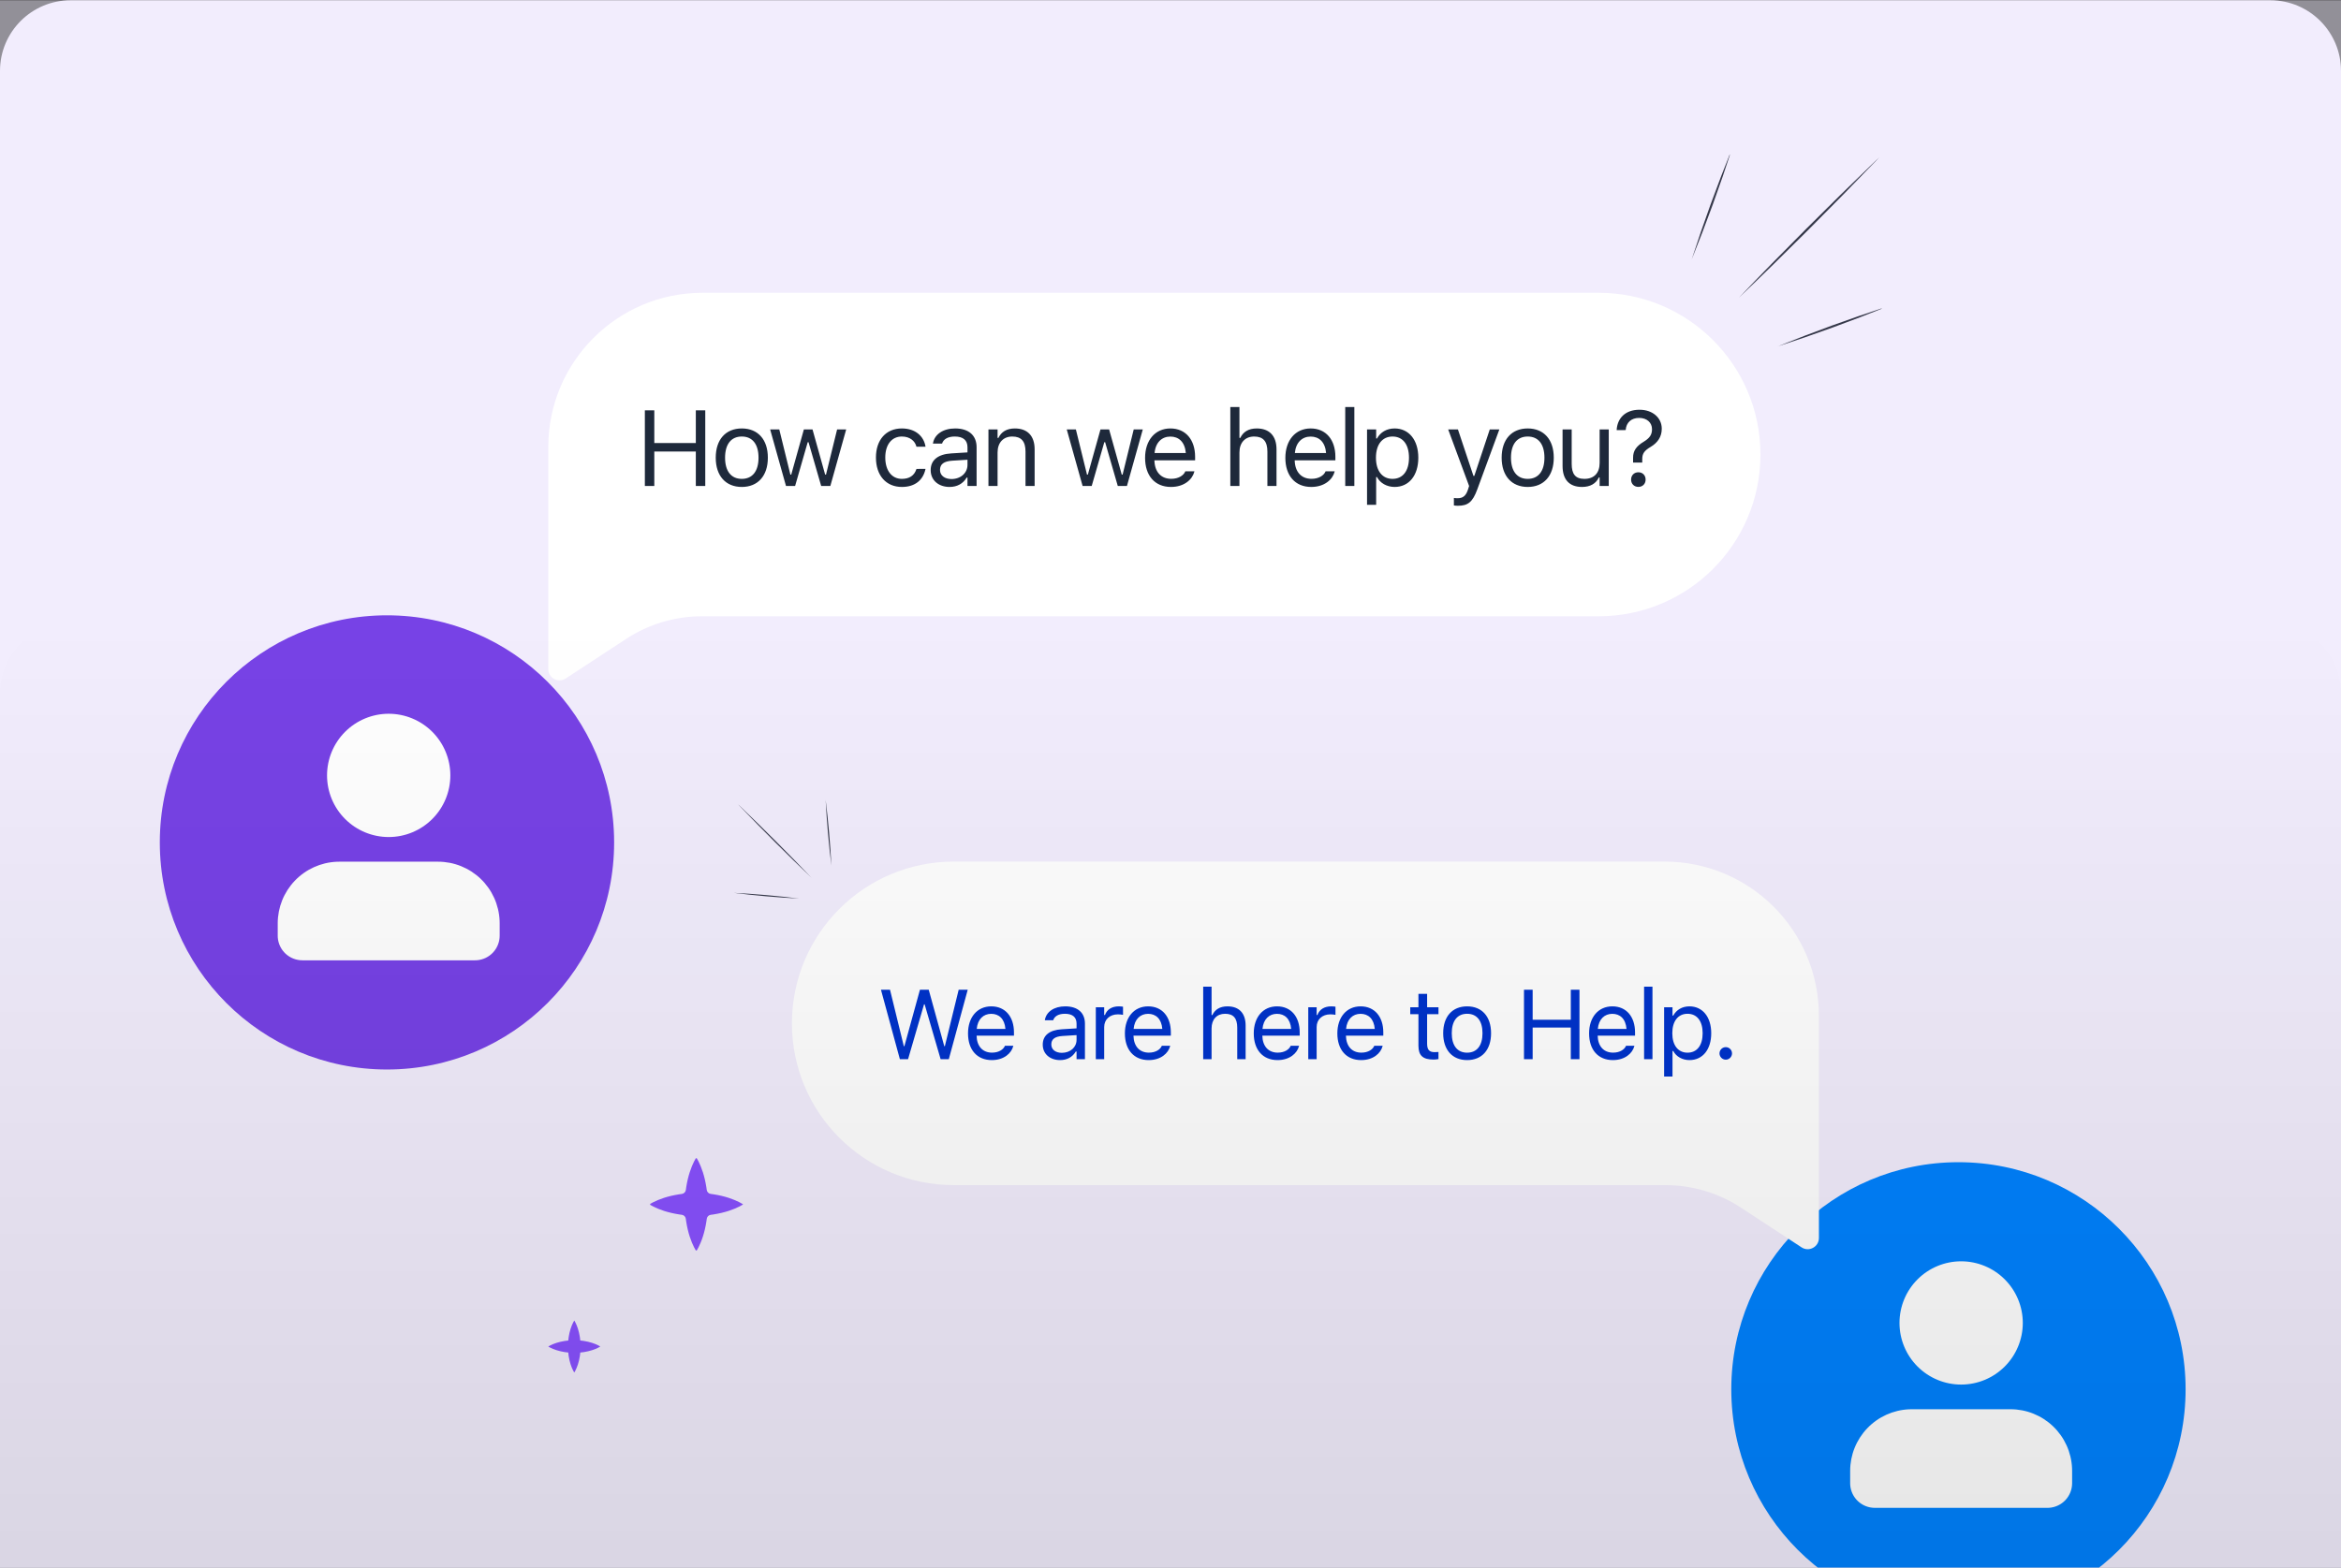 <svg width="530" height="355" viewBox="0 0 530 355" fill="none" xmlns="http://www.w3.org/2000/svg">
<rect x="0" y="0" width="530" height="355" fill="#333333" stroke="none"/>
<g clip-path="url(#clip0_66_85)">
<path d="M0 16.06C0 7.223 7.163 0.06 16 0.06H514C522.837 0.06 530 7.223 530 16.06V355.06H0V16.06Z" fill="#F2EDFD"/>
<g style="mix-blend-mode:multiply" opacity="0.5">
<path d="M0 0.06H530V355.06H0V0.06Z" fill="#F2EDFD"/>
</g>
<path d="M135.765 304.858C135.68 304.812 135.552 304.73 135.392 304.653C135.071 304.491 134.611 304.292 134.059 304.116C133.508 303.937 132.865 303.783 132.175 303.675C131.913 303.635 131.646 303.604 131.376 303.578C131.35 303.308 131.319 303.041 131.279 302.782C131.171 302.095 131.018 301.452 130.839 300.898C130.662 300.346 130.463 299.889 130.301 299.568C130.225 299.408 130.145 299.28 130.1 299.195L130.017 299.062L129.935 299.195C129.889 299.28 129.81 299.408 129.73 299.568C129.568 299.889 129.369 300.349 129.193 300.898C129.014 301.449 128.86 302.092 128.752 302.782C128.712 303.044 128.681 303.311 128.655 303.584C128.385 303.607 128.115 303.638 127.857 303.681C127.169 303.792 126.524 303.942 125.972 304.121C125.421 304.298 124.963 304.497 124.639 304.659C124.48 304.735 124.352 304.815 124.266 304.86L124.133 304.943L124.266 305.025C124.352 305.071 124.48 305.15 124.639 305.227C124.96 305.389 125.421 305.588 125.972 305.764C126.524 305.943 127.166 306.094 127.857 306.205C128.115 306.245 128.385 306.276 128.653 306.299C128.678 306.569 128.707 306.839 128.746 307.1C128.854 307.788 129.008 308.431 129.187 308.985C129.363 309.537 129.562 309.994 129.727 310.315C129.804 310.477 129.883 310.603 129.932 310.688L130.014 310.821L130.097 310.688C130.142 310.603 130.222 310.475 130.301 310.315C130.463 309.994 130.662 309.534 130.841 308.985C131.021 308.434 131.174 307.791 131.282 307.1C131.322 306.839 131.353 306.575 131.376 306.302C131.646 306.276 131.913 306.248 132.175 306.208C132.865 306.1 133.508 305.946 134.059 305.767C134.611 305.591 135.068 305.392 135.392 305.227C135.554 305.15 135.68 305.071 135.765 305.022L135.898 304.94L135.765 304.858Z" fill="#8951FF"/>
<path d="M168.013 272.601C168.013 272.603 168.012 272.604 168.01 272.603C167.854 272.52 167.628 272.377 167.34 272.236C166.76 271.943 165.93 271.582 164.936 271.261C163.941 270.937 162.781 270.661 161.536 270.468C161.332 270.435 161.126 270.407 160.917 270.382C160.439 270.323 160.063 269.947 160.004 269.469C159.978 269.262 159.95 269.057 159.918 268.856C159.722 267.611 159.446 266.451 159.125 265.456C158.804 264.461 158.446 263.631 158.156 263.051C158.017 262.761 157.872 262.534 157.789 262.377C157.721 262.259 157.562 262.26 157.494 262.377C157.411 262.534 157.266 262.761 157.127 263.051C156.834 263.631 156.476 264.461 156.158 265.456C155.833 266.451 155.561 267.611 155.362 268.856C155.33 269.059 155.301 269.266 155.276 269.474C155.217 269.952 154.84 270.329 154.363 270.387C154.154 270.413 153.948 270.441 153.744 270.473C152.499 270.669 151.339 270.945 150.344 271.266C149.349 271.588 148.519 271.946 147.94 272.236C147.65 272.375 147.422 272.52 147.266 272.602C147.147 272.669 147.147 272.828 147.266 272.895C147.422 272.978 147.65 273.123 147.94 273.262C148.519 273.555 149.349 273.913 150.344 274.231C151.339 274.555 152.499 274.828 153.744 275.024C153.946 275.056 154.151 275.084 154.358 275.11C154.835 275.168 155.212 275.545 155.27 276.022C155.296 276.231 155.324 276.437 155.356 276.642C155.549 277.884 155.825 279.047 156.149 280.039C156.47 281.033 156.828 281.864 157.124 282.443C157.263 282.733 157.408 282.964 157.494 283.117C157.562 283.233 157.722 283.233 157.789 283.117C157.872 282.964 158.017 282.733 158.159 282.443C158.452 281.864 158.813 281.033 159.131 280.039C159.455 279.044 159.731 277.884 159.924 276.642C159.956 276.439 159.984 276.233 160.009 276.025C160.066 275.548 160.442 275.171 160.919 275.113C161.126 275.088 161.331 275.061 161.533 275.03C162.775 274.834 163.938 274.558 164.933 274.237C165.928 273.916 166.758 273.555 167.338 273.262C167.627 273.12 167.855 272.978 168.011 272.892C168.076 272.855 168.128 272.823 168.167 272.799C168.207 272.773 168.207 272.716 168.167 272.69C168.129 272.667 168.078 272.636 168.015 272.599C168.014 272.598 168.012 272.599 168.013 272.601Z" fill="#8951FF"/>
<g clip-path="url(#clip1_66_85)">
<path d="M443.39 366.059C471.794 366.059 494.82 343.034 494.82 314.63C494.82 286.226 471.794 263.2 443.39 263.2C414.986 263.2 391.961 286.226 391.961 314.63C391.961 343.034 414.986 366.059 443.39 366.059Z" fill="#0082FF"/>
<g clip-path="url(#clip2_66_85)">
<path d="M455.167 319.144C458.764 319.144 462.222 320.533 464.82 323.02C467.418 325.508 468.955 328.903 469.111 332.496L469.125 333.102V335.894C469.125 337.302 468.593 338.659 467.636 339.692C466.678 340.725 465.365 341.357 463.96 341.463L463.542 341.477H424.458C423.05 341.477 421.693 340.945 420.66 339.988C419.627 339.03 418.995 337.717 418.889 336.312L418.875 335.894V333.102C418.875 329.505 420.264 326.047 422.752 323.449C425.239 320.851 428.634 319.314 432.228 319.158L432.833 319.144H455.167ZM444 285.644C447.702 285.644 451.252 287.114 453.87 289.732C456.488 292.35 457.958 295.9 457.958 299.602C457.958 303.304 456.488 306.854 453.87 309.472C451.252 312.09 447.702 313.56 444 313.56C440.298 313.56 436.748 312.09 434.13 309.472C431.512 306.854 430.042 303.304 430.042 299.602C430.042 295.9 431.512 292.35 434.13 289.732C436.748 287.114 440.298 285.644 444 285.644Z" fill="white"/>
</g>
</g>
<g clip-path="url(#clip3_66_85)">
<path d="M87.609 242.207C116.013 242.207 139.039 219.181 139.039 190.777C139.039 162.373 116.013 139.348 87.609 139.348C59.206 139.348 36.18 162.373 36.18 190.777C36.18 219.181 59.206 242.207 87.609 242.207Z" fill="#7742E6"/>
<g clip-path="url(#clip4_66_85)">
<path d="M99.167 195.144C102.764 195.144 106.222 196.533 108.82 199.02C111.418 201.508 112.955 204.903 113.111 208.496L113.125 209.102V211.894C113.125 213.302 112.593 214.659 111.636 215.692C110.678 216.725 109.365 217.357 107.96 217.463L107.542 217.477H68.458C67.05 217.477 65.693 216.945 64.66 215.988C63.627 215.03 62.995 213.717 62.889 212.312L62.875 211.894V209.102C62.875 205.505 64.264 202.047 66.752 199.449C69.239 196.851 72.634 195.314 76.228 195.158L76.833 195.144H99.167ZM88 161.644C91.702 161.644 95.252 163.114 97.87 165.732C100.488 168.35 101.958 171.9 101.958 175.602C101.958 179.304 100.488 182.854 97.87 185.472C95.252 188.09 91.702 189.56 88 189.56C84.298 189.56 80.748 188.09 78.13 185.472C75.512 182.854 74.042 179.304 74.042 175.602C74.042 171.9 75.512 168.35 78.13 165.732C80.748 163.114 84.298 161.644 88 161.644Z" fill="white"/>
</g>
</g>
<path d="M158.936 139.566H361.931C382.165 139.566 398.563 123.168 398.563 102.935C398.563 82.701 382.165 66.303 361.931 66.303H159.055C139.775 66.303 124.133 81.945 124.133 101.225V151.532C124.133 153.559 126.379 154.772 128.068 153.658L141.783 144.674C146.871 141.335 152.834 139.566 158.916 139.566H158.936Z" fill="white"/>
<path d="M145.996 110.052H148.133V102.253H157.534V110.052H159.671V92.923H157.534V100.33H148.133V92.923H145.996V110.052ZM167.943 110.277C171.587 110.277 173.842 107.761 173.842 103.665V103.642C173.842 99.534 171.587 97.03 167.943 97.03C164.298 97.03 162.043 99.534 162.043 103.642V103.665C162.043 107.761 164.298 110.277 167.943 110.277ZM167.943 108.449C165.521 108.449 164.156 106.68 164.156 103.665V103.642C164.156 100.615 165.521 98.858 167.943 98.858C170.364 98.858 171.729 100.615 171.729 103.642V103.665C171.729 106.68 170.364 108.449 167.943 108.449ZM177.947 110.052H180.013L182.862 100.152H183.051L185.912 110.052H187.99L191.574 97.255H189.521L187.004 107.488H186.814L183.954 97.255H181.995L179.134 107.488H178.944L176.428 97.255H174.362L177.947 110.052ZM204.188 110.277C207.264 110.277 208.984 108.627 209.507 106.312L209.53 106.182L207.489 106.194L207.465 106.265C206.991 107.689 205.898 108.449 204.178 108.449C201.898 108.449 200.426 106.562 200.426 103.618V103.594C200.426 100.71 201.874 98.858 204.178 98.858C206.017 98.858 207.157 99.879 207.477 101.137L207.489 101.173H209.542L209.53 101.101C209.15 98.822 207.287 97.03 204.178 97.03C200.592 97.03 198.313 99.618 198.313 103.594V103.618C198.313 107.677 200.604 110.277 204.188 110.277ZM214.977 110.277C216.699 110.277 218.04 109.529 218.846 108.164H219.037V110.052H221.102V101.291C221.102 98.632 219.357 97.03 216.236 97.03C213.505 97.03 211.558 98.383 211.226 100.389L211.214 100.46H213.279L213.291 100.425C213.623 99.428 214.632 98.858 216.164 98.858C218.075 98.858 219.037 99.712 219.037 101.291V102.454L215.368 102.68C212.389 102.858 210.704 104.176 210.704 106.455V106.479C210.704 108.805 212.543 110.277 214.977 110.277ZM212.817 106.431V106.407C212.817 105.137 213.671 104.449 215.618 104.33L219.037 104.116V105.28C219.037 107.108 217.505 108.485 215.405 108.485C213.921 108.485 212.817 107.725 212.817 106.431ZM223.783 110.052H225.849V102.478C225.849 100.235 227.143 98.858 229.184 98.858C231.226 98.858 232.175 99.962 232.175 102.265V110.052H234.24V101.766C234.24 98.727 232.638 97.03 229.766 97.03C227.878 97.03 226.68 97.825 226.038 99.178H225.849V97.255H223.783V110.052ZM245.099 110.052H247.164L250.012 100.152H250.203L253.063 110.052H255.14L258.725 97.255H256.672L254.156 107.488H253.965L251.105 97.255H249.146L246.286 107.488H246.096L243.579 97.255H241.513L245.099 110.052ZM265.11 110.277C268.125 110.277 269.952 108.568 270.393 106.835L270.415 106.74H268.35L268.303 106.847C267.959 107.618 266.89 108.437 265.158 108.437C262.878 108.437 261.418 106.894 261.358 104.247H270.571V103.44C270.571 99.618 268.457 97.03 264.979 97.03C261.502 97.03 259.246 99.736 259.246 103.689V103.701C259.246 107.713 261.454 110.277 265.11 110.277ZM264.967 98.87C266.855 98.87 268.256 100.069 268.469 102.597H261.395C261.62 100.163 263.068 98.87 264.967 98.87ZM278.543 110.052H280.608V102.478C280.608 100.235 281.902 98.858 283.944 98.858C285.986 98.858 286.936 99.962 286.936 102.265V110.052H289.001V101.766C289.001 98.727 287.399 97.03 284.526 97.03C282.638 97.03 281.439 97.825 280.799 99.178H280.608V92.175H278.543V110.052ZM296.869 110.277C299.884 110.277 301.712 108.568 302.151 106.835L302.176 106.74H300.109L300.062 106.847C299.718 107.618 298.649 108.437 296.917 108.437C294.638 108.437 293.177 106.894 293.119 104.247H302.33V103.44C302.33 99.618 300.216 97.03 296.738 97.03C293.261 97.03 291.005 99.736 291.005 103.689V103.701C291.005 107.713 293.213 110.277 296.869 110.277ZM296.726 98.87C298.614 98.87 300.015 100.069 300.228 102.597H293.154C293.379 100.163 294.827 98.87 296.726 98.87ZM304.56 110.052H306.625V92.175H304.56V110.052ZM309.496 114.325H311.561V108.034H311.751C312.451 109.399 313.983 110.277 315.74 110.277C318.992 110.277 321.104 107.677 321.104 103.665V103.642C321.104 99.653 318.98 97.03 315.74 97.03C313.958 97.03 312.535 97.873 311.751 99.297H311.561V97.255H309.496V114.325ZM315.264 108.449C312.937 108.449 311.514 106.621 311.514 103.665V103.642C311.514 100.686 312.937 98.858 315.264 98.858C317.603 98.858 318.992 100.662 318.992 103.642V103.665C318.992 106.645 317.603 108.449 315.264 108.449ZM330.075 114.538C332.342 114.538 333.398 113.708 334.455 110.835L339.452 97.255H337.28L333.778 107.784H333.589L330.075 97.255H327.867L332.603 110.063L332.365 110.823C331.903 112.295 331.19 112.83 330.015 112.83C329.73 112.83 329.41 112.817 329.16 112.77V114.468C329.445 114.515 329.802 114.538 330.075 114.538ZM345.872 110.277C349.516 110.277 351.772 107.761 351.772 103.665V103.642C351.772 99.534 349.516 97.03 345.872 97.03C342.229 97.03 339.973 99.534 339.973 103.642V103.665C339.973 107.761 342.229 110.277 345.872 110.277ZM345.872 108.449C343.451 108.449 342.085 106.68 342.085 103.665V103.642C342.085 100.615 343.451 98.858 345.872 98.858C348.294 98.858 349.659 100.615 349.659 103.642V103.665C349.659 106.68 348.294 108.449 345.872 108.449ZM358.168 110.277C360.044 110.277 361.338 109.505 361.966 108.14H362.156V110.052H364.221V97.255H362.156V104.829C362.156 107.072 360.957 108.449 358.702 108.449C356.661 108.449 355.829 107.345 355.829 105.042V97.255H353.764V105.541C353.764 108.568 355.26 110.277 358.168 110.277ZM369.728 104.757H371.805V103.986C371.805 102.739 372.233 102.075 373.74 101.184C375.26 100.27 376.221 98.953 376.221 97.101V97.077C376.221 94.644 374.179 92.792 371.188 92.792C367.852 92.792 366.143 94.834 366.012 97.386V97.409L368.03 97.398L368.054 97.386C368.173 95.7 369.312 94.644 371.105 94.644C372.873 94.644 374.013 95.724 374.013 97.184V97.208C374.013 98.466 373.478 99.214 372.102 100.057C370.476 101.03 369.716 102.098 369.728 103.665V104.757ZM370.927 110.265C371.889 110.265 372.565 109.577 372.565 108.615C372.565 107.642 371.889 106.953 370.927 106.953C369.965 106.953 369.277 107.642 369.277 108.615C369.277 109.577 369.965 110.265 370.927 110.265Z" fill="#1E293B"/>
<path d="M376.998 268.388H215.921C195.687 268.388 179.289 251.99 179.289 231.756C179.289 211.522 195.687 195.124 215.921 195.124H376.878C396.158 195.124 411.801 210.767 411.801 230.046V280.353C411.801 282.38 409.555 283.593 407.865 282.48L394.151 273.496C389.062 270.157 383.1 268.388 377.017 268.388H376.998Z" fill="white"/>
<path d="M203.73 239.869H205.584L209.204 227.449H209.336L212.956 239.869H214.809L219.094 224.134H217.045L213.915 236.925H213.784L210.262 224.134H208.277L204.755 236.925H204.625L201.495 224.134H199.445L203.73 239.869ZM224.544 240.076C227.313 240.076 228.993 238.506 229.396 236.914L229.419 236.827H227.521L227.477 236.925C227.161 237.633 226.179 238.387 224.588 238.387C222.495 238.387 221.154 236.968 221.099 234.537H229.56V233.795C229.56 230.284 227.62 227.907 224.424 227.907C221.229 227.907 219.158 230.393 219.158 234.025V234.036C219.158 237.722 221.186 240.076 224.544 240.076ZM224.414 229.598C226.147 229.598 227.434 230.698 227.63 233.021H221.131C221.339 230.786 222.668 229.598 224.414 229.598ZM240.002 240.076C241.584 240.076 242.816 239.389 243.557 238.136H243.732V239.869H245.629V231.822C245.629 229.38 244.026 227.907 241.159 227.907C238.65 227.907 236.862 229.15 236.557 230.994L236.546 231.058H238.443L238.454 231.026C238.759 230.11 239.686 229.587 241.093 229.587C242.848 229.587 243.732 230.372 243.732 231.822V232.891L240.362 233.098C237.625 233.262 236.077 234.471 236.077 236.565V236.586C236.077 238.724 237.767 240.076 240.002 240.076ZM238.017 236.543V236.522C238.017 235.354 238.803 234.723 240.592 234.614L243.732 234.417V235.486C243.732 237.165 242.325 238.43 240.396 238.43C239.032 238.43 238.017 237.731 238.017 236.543ZM248.091 239.869H249.988V232.585C249.988 230.862 251.276 229.717 253.086 229.717C253.5 229.717 253.86 229.762 254.252 229.826V227.984C254.067 227.952 253.663 227.907 253.303 227.907C251.711 227.907 250.61 228.627 250.163 229.86H249.988V228.114H248.091V239.869ZM260.062 240.076C262.832 240.076 264.511 238.506 264.914 236.914L264.936 236.827H263.039L262.995 236.925C262.68 237.633 261.698 238.387 260.105 238.387C258.012 238.387 256.671 236.968 256.617 234.537H265.078V233.795C265.078 230.284 263.137 227.907 259.942 227.907C256.747 227.907 254.675 230.393 254.675 234.025V234.036C254.675 237.722 256.704 240.076 260.062 240.076ZM259.932 229.598C261.665 229.598 262.951 230.698 263.147 233.021H256.649C256.856 230.786 258.186 229.598 259.932 229.598ZM272.402 239.869H274.299V232.913C274.299 230.851 275.488 229.587 277.364 229.587C279.238 229.587 280.11 230.6 280.11 232.716V239.869H282.009V232.258C282.009 229.466 280.536 227.907 277.897 227.907C276.164 227.907 275.062 228.638 274.474 229.881H274.299V223.448H272.402V239.869ZM289.235 240.076C292.005 240.076 293.684 238.506 294.088 236.914L294.11 236.827H292.213L292.169 236.925C291.853 237.633 290.871 238.387 289.28 238.387C287.186 238.387 285.845 236.968 285.79 234.537H294.251V233.795C294.251 230.284 292.311 227.907 289.116 227.907C285.921 227.907 283.85 230.393 283.85 234.025V234.036C283.85 237.722 285.877 240.076 289.235 240.076ZM289.105 229.598C290.838 229.598 292.126 230.698 292.322 233.021H285.823C286.029 230.786 287.361 229.598 289.105 229.598ZM296.19 239.869H298.088V232.585C298.088 230.862 299.375 229.717 301.185 229.717C301.599 229.717 301.959 229.762 302.351 229.826V227.984C302.166 227.952 301.763 227.907 301.403 227.907C299.81 227.907 298.71 228.627 298.262 229.86H298.088V228.114H296.19V239.869ZM308.161 240.076C310.931 240.076 312.61 238.506 313.014 236.914L313.035 236.827H311.138L311.095 236.925C310.778 237.633 309.797 238.387 308.205 238.387C306.111 238.387 304.77 236.968 304.716 234.537H313.177V233.795C313.177 230.284 311.236 227.907 308.042 227.907C304.847 227.907 302.775 230.393 302.775 234.025V234.036C302.775 237.722 304.802 240.076 308.161 240.076ZM308.031 229.598C309.764 229.598 311.051 230.698 311.247 233.021H304.749C304.956 230.786 306.286 229.598 308.031 229.598ZM324.568 239.956C324.939 239.956 325.299 239.912 325.67 239.847V238.234C325.321 238.266 325.135 238.277 324.797 238.277C323.575 238.277 323.097 237.722 323.097 236.336V229.685H325.67V228.114H323.097V225.072H321.134V228.114H319.28V229.685H321.134V236.816C321.134 239.063 322.148 239.956 324.568 239.956ZM332.156 240.076C335.503 240.076 337.575 237.765 337.575 234.002V233.981C337.575 230.208 335.503 227.907 332.156 227.907C328.808 227.907 326.737 230.208 326.737 233.981V234.002C326.737 237.765 328.808 240.076 332.156 240.076ZM332.156 238.396C329.931 238.396 328.677 236.772 328.677 234.002V233.981C328.677 231.201 329.931 229.587 332.156 229.587C334.38 229.587 335.634 231.201 335.634 233.981V234.002C335.634 236.772 334.38 238.396 332.156 238.396ZM345.029 239.869H346.992V232.706H355.628V239.869H357.591V224.134H355.628V230.939H346.992V224.134H345.029V239.869ZM365.156 240.076C367.926 240.076 369.605 238.506 370.008 236.914L370.03 236.827H368.134L368.09 236.925C367.774 237.633 366.792 238.387 365.199 238.387C363.107 238.387 361.765 236.968 361.711 234.537H370.172V233.795C370.172 230.284 368.232 227.907 365.037 227.907C361.841 227.907 359.769 230.393 359.769 234.025V234.036C359.769 237.722 361.798 240.076 365.156 240.076ZM365.026 229.598C366.759 229.598 368.045 230.698 368.243 233.021H361.743C361.95 230.786 363.281 229.598 365.026 229.598ZM372.22 239.869H374.117V223.448H372.22V239.869ZM376.755 243.794H378.652V238.016H378.826C379.469 239.27 380.876 240.076 382.49 240.076C385.477 240.076 387.419 237.688 387.419 234.002V233.981C387.419 230.318 385.466 227.907 382.49 227.907C380.855 227.907 379.546 228.681 378.826 229.99H378.652V228.114H376.755V243.794ZM382.053 238.396C379.917 238.396 378.608 236.718 378.608 234.002V233.981C378.608 231.265 379.917 229.587 382.053 229.587C384.202 229.587 385.477 231.244 385.477 233.981V234.002C385.477 236.74 384.202 238.396 382.053 238.396ZM390.71 239.978C391.494 239.978 392.127 239.334 392.127 238.56C392.127 237.775 391.494 237.143 390.71 237.143C389.936 237.143 389.292 237.775 389.292 238.56C389.292 239.334 389.936 239.978 390.71 239.978Z" fill="#0033CC"/>
<g clip-path="url(#clip5_66_85)">
<path d="M402.395 78.475C410.554 75.169 418.934 72.121 427.309 69.406C419.149 72.711 410.77 75.763 402.395 78.475Z" fill="#353849"/>
<path d="M383 58.738C385.711 50.361 388.762 41.982 392.068 33.822C389.355 42.198 386.308 50.579 383 58.738Z" fill="#353849"/>
<path d="M393.68 67.42C403.652 56.973 414.03 46.612 424.442 36.605L425.462 35.638L424.494 36.657C414.488 47.07 404.128 57.449 393.68 67.42Z" fill="#353849"/>
</g>
<g clip-path="url(#clip6_66_85)">
<path d="M180.947 203.498C176.041 202.89 171.052 202.455 166.115 202.2C171.021 202.807 176.01 203.244 180.947 203.498Z" fill="#353849"/>
<path d="M188.227 196.021C187.974 191.084 187.536 186.095 186.929 181.189C187.183 186.126 187.618 191.115 188.227 196.021Z" fill="#353849"/>
<path d="M183.734 198.792C178.509 193.318 173.071 187.889 167.615 182.645L167.081 182.139L167.588 182.673C172.831 188.129 178.26 193.567 183.734 198.792Z" fill="#353849"/>
</g>
<path opacity="0.1" d="M0 157.06C0 148.223 7.163 141.06 16 141.06H514C522.837 141.06 530 148.223 530 157.06V355.06H0V157.06Z" fill="url(#paint0_linear_66_85)"/>
</g>
<defs>
<linearGradient id="paint0_linear_66_85" x1="265" y1="141.06" x2="265" y2="355.06" gradientUnits="userSpaceOnUse">
<stop stop-opacity="0"/>
<stop offset="1"/>
</linearGradient>
<clipPath id="clip0_66_85">
<rect width="530" height="355" fill="white"/>
</clipPath>
<clipPath id="clip1_66_85">
<rect width="102.859" height="102.859" fill="white" transform="translate(391.961 263.2)"/>
</clipPath>
<clipPath id="clip2_66_85">
<rect width="67" height="67" fill="white" transform="translate(410.5 280.06)"/>
</clipPath>
<clipPath id="clip3_66_85">
<rect width="102.859" height="102.859" fill="white" transform="translate(36.18 139.348)"/>
</clipPath>
<clipPath id="clip4_66_85">
<rect width="67" height="67" fill="white" transform="translate(54.5 156.06)"/>
</clipPath>
<clipPath id="clip5_66_85">
<rect width="43" height="44" fill="white" transform="translate(383 35.06)"/>
</clipPath>
<clipPath id="clip6_66_85">
<rect width="26" height="26" fill="white" transform="matrix(-1 0 0 1 191 180.06)"/>
</clipPath>
</defs>
</svg>
